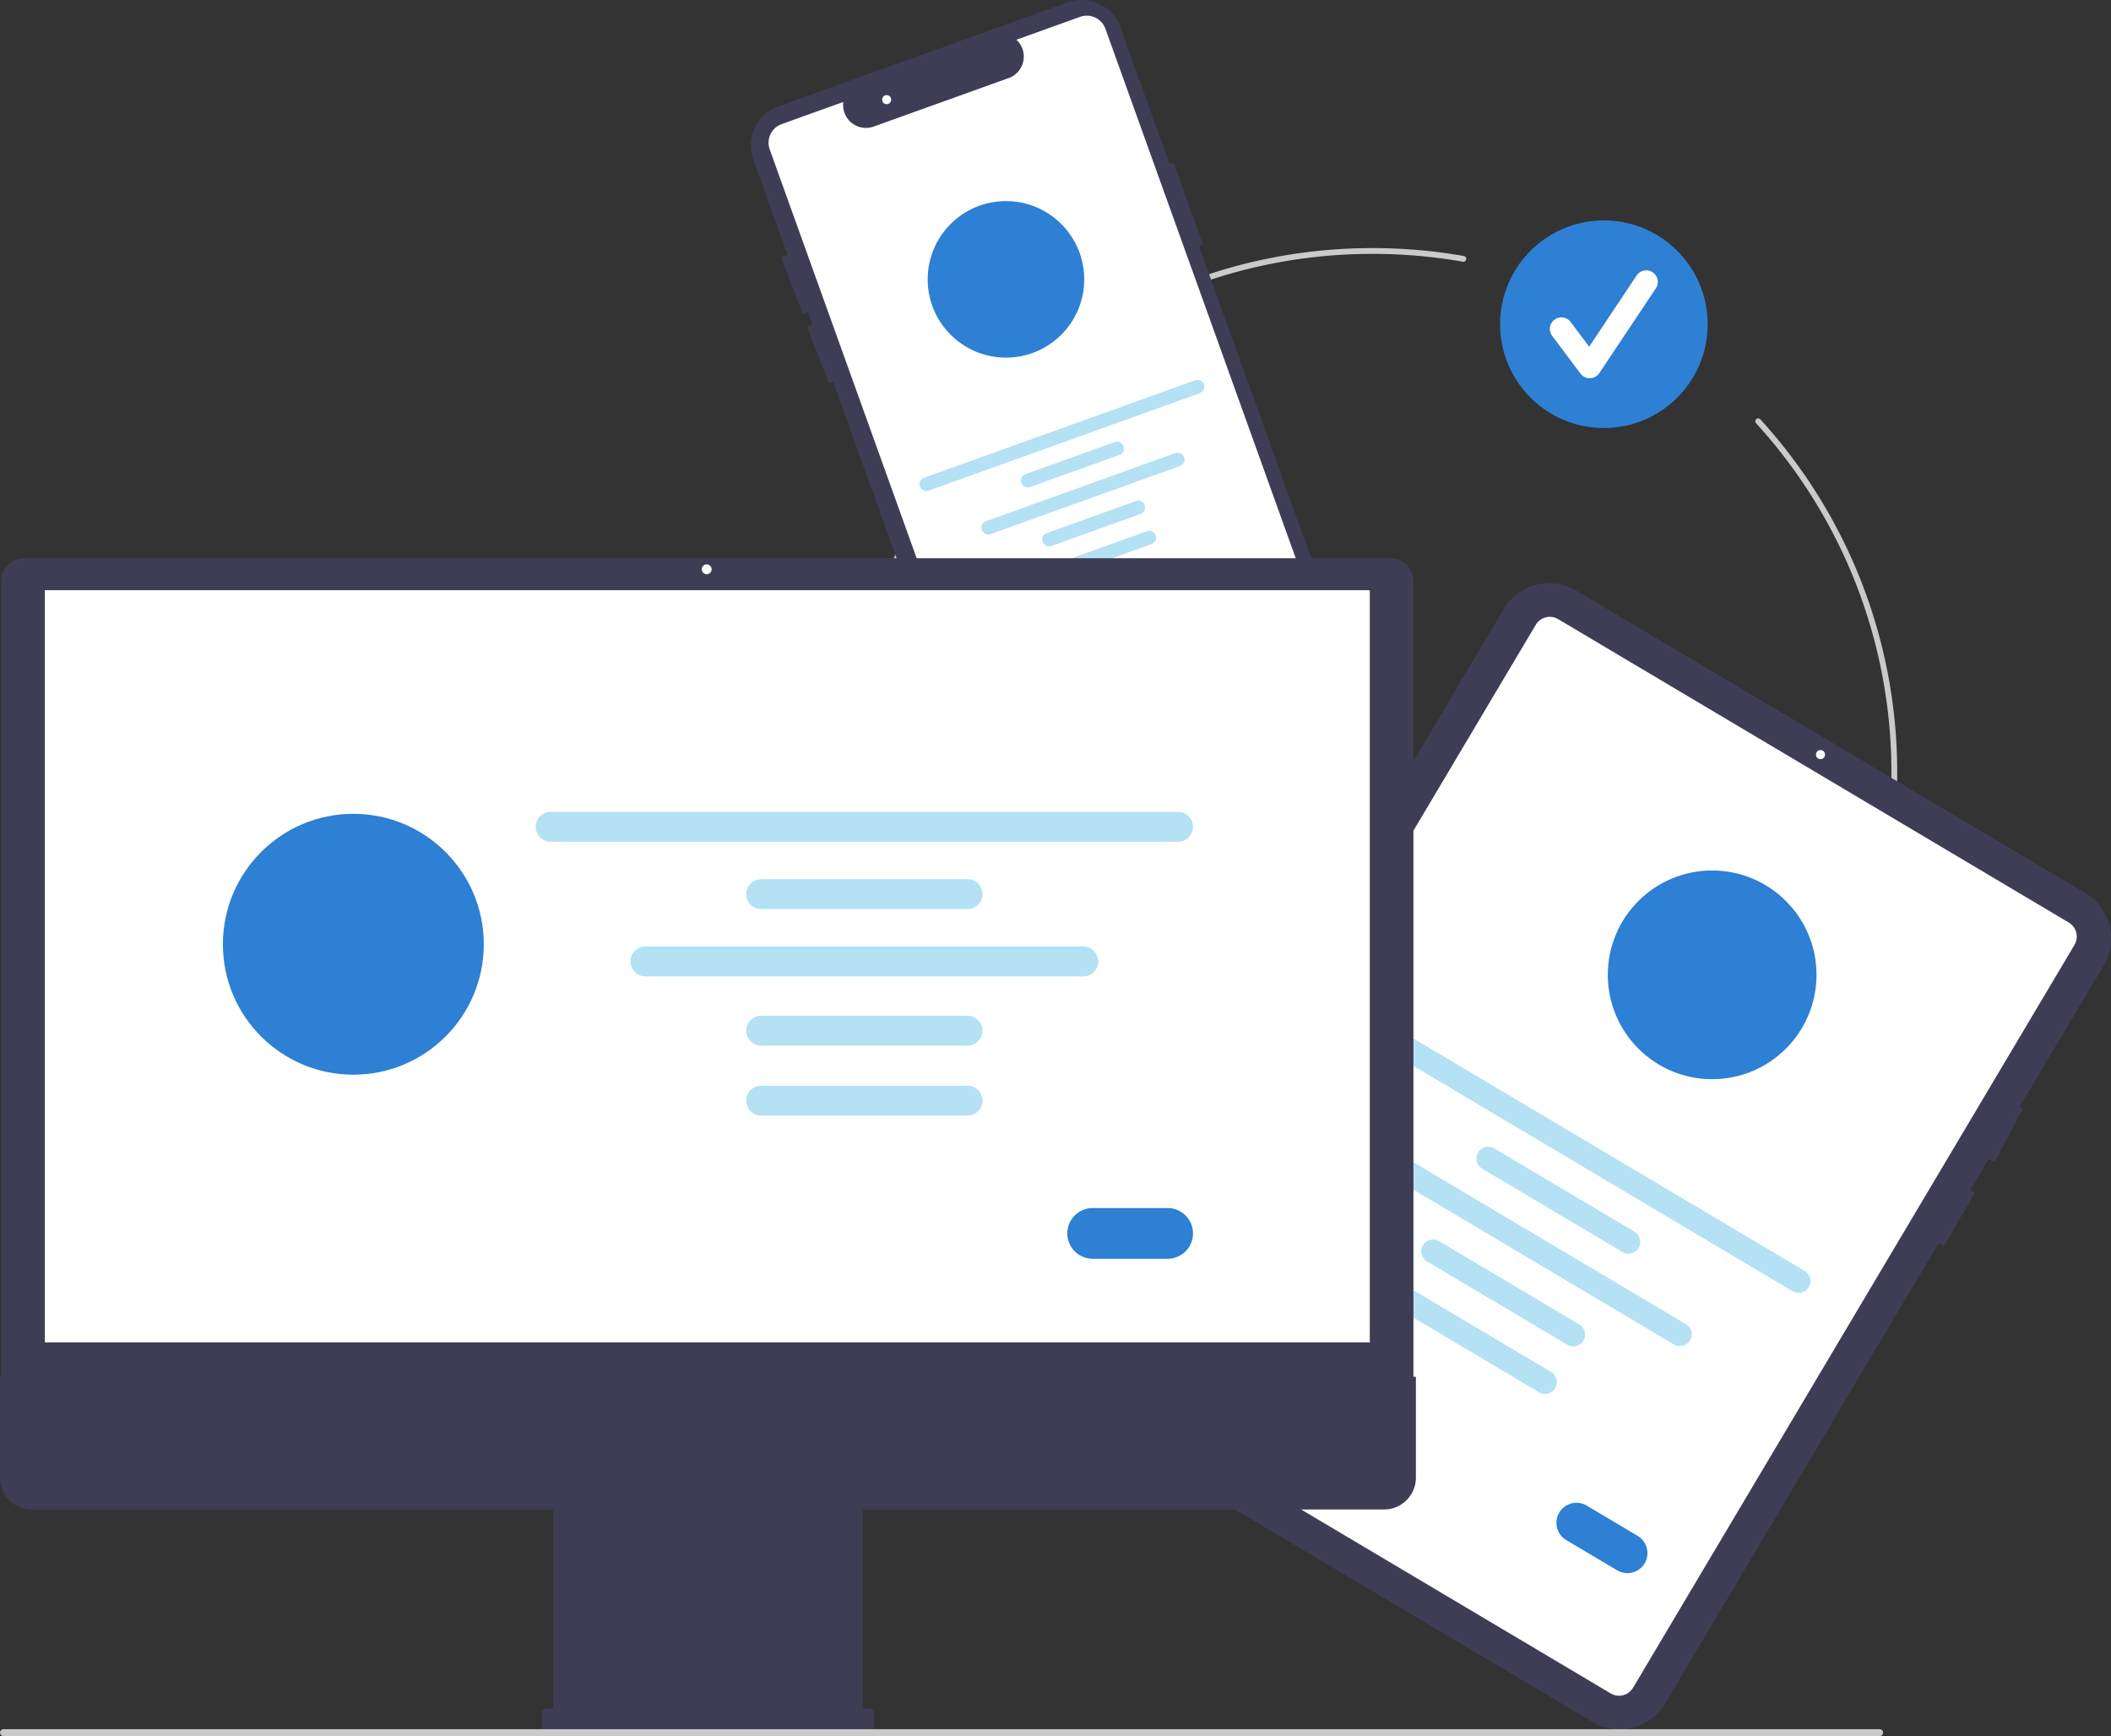 <?xml version="1.0" encoding="UTF-8" standalone="no"?>
<svg
   data-name="Layer 1"
   width="728.252"
   height="598.943"
   viewBox="0 0 728.252 598.943"
   version="1.1"
   id="svg312"
   sodipodi:docname="real-time-sync.svg"
   inkscape:version="1.2.1 (9c6d41e4, 2022-07-14)"
   xmlns:inkscape="http://www.inkscape.org/namespaces/inkscape"
   xmlns:sodipodi="http://sodipodi.sourceforge.net/DTD/sodipodi-0.dtd"
   xmlns="http://www.w3.org/2000/svg"
   xmlns:svg="http://www.w3.org/2000/svg">
  <rect x="0" y="0" width="728.252" height="598.943" fill="#333333" stroke="none"/>
  <defs
     id="defs316" />
  <sodipodi:namedview
     id="namedview314"
     pagecolor="#ffffff"
     bordercolor="#666666"
     borderopacity="1.0"
     inkscape:showpageshadow="2"
     inkscape:pageopacity="0.0"
     inkscape:pagecheckerboard="0"
     inkscape:deskcolor="#d1d1d1"
     showgrid="false"
     inkscape:zoom="1.5761107"
     inkscape:cx="416.21441"
     inkscape:cy="288.05083"
     inkscape:window-width="2216"
     inkscape:window-height="1262"
     inkscape:window-x="1563"
     inkscape:window-y="143"
     inkscape:window-maximized="0"
     inkscape:current-layer="svg312" />
  <path
     d="M709.374,598.115c-99.804,0-181-81.196-181-181s81.196-181,181-181a182.729,182.729,0,0,1,31.477,2.728 1.0 1,0,1,1-.345,1.97A180.782,180.782,0,0,0,709.374,238.115c-98.701,0-179,80.299-179,179s80.299,179,179,179,179-80.299,179-179a178.548,178.548,0,0,0-46.695-120.569,1,1,0,0,1,1.478-1.348,180.544,180.544,0,0,1,47.217,121.916C890.374,516.919,809.178,598.115,709.374,598.115Z"
     transform="translate(-235.874 -150.529)"
     fill="#e4e4e4"
     id="path202"
     style="fill:#cacaca;fill-opacity:1" />
  <circle
     cx="553.307"
     cy="111.852"
     r="35.811"
     fill="#2d80d3"
     id="circle204" />
  <path
     d="M784.296,281.019a3.982,3.982,0,0,1-3.186-1.594l-9.77-13.027a3.983,3.983,0,1,1,6.374-4.78l6.392,8.522,16.416-24.624a3.984,3.984,0,0,1,6.629,4.419l-19.54,29.309a3.985,3.985,0,0,1-3.204,1.773C784.37,281.018,784.333,281.019,784.296,281.019Z"
     transform="translate(-235.874 -150.529)"
     fill="#fff"
     id="path206" />
  <path
     d="M704.717,389.026,649.494,235.396l1.4-.503-10.156-28.257-1.4.504-16.956-47.169a14.255,14.255,0,0,0-18.237-8.593l-99.833,35.885a14.256,14.256,0,0,0-8.594,18.237l11.822,32.889-2.213.852,7.547,19.597,1.771-.682,1.567,4.359-1.885.726,7.547,19.597,1.444-.556,54.736,152.274a14.23,14.23,0,0,0,18.238,8.594l99.832-35.885A14.273,14.273,0,0,0,704.717,389.026Z"
     transform="translate(-235.874 -150.529)"
     fill="#3f3d56"
     id="path208" />
  <path
     d="M591.041,438.086a6.845,6.845,0,0,1-6.424-4.524L501.412,202.087a6.831,6.831,0,0,1,4.118-8.739l21.241-7.635-.032.743a7.874,7.874,0,0,0,10.53,7.742L584.41,177.254a7.974,7.974,0,0,0,4.488-5.636,7.808,7.808,0,0,0-1.861-6.835l-.498-.553,21.941-7.887a6.84,6.84,0,0,1,8.739,4.118L696.604,381.306a18.147,18.147,0,0,1-10.927,23.188L593.356,437.68A6.842,6.842,0,0,1,591.041,438.086Z"
     transform="translate(-235.874 -150.529)"
     fill="#fff"
     id="path210" />
  <circle
     cx="347.033"
     cy="96.377"
     r="27"
     fill="#2d80d3"
     id="circle212" />
  <path
     d="M649.813,286.17l-93.502,33.61a2.362,2.362,0,1,1-1.598-4.445l93.502-33.61a2.362,2.362,0,0,1,1.598,4.445Z"
     transform="translate(-235.874 -150.529)"
     fill="#e6e6e6"
     id="path214"
     style="fill:#b4e1f3;fill-opacity:1" />
  <path
     d="M622.046,307.48l-30.756,11.055a2.362,2.362,0,1,1-1.598-4.445l30.756-11.055a2.362,2.362,0,0,1,1.598,4.445Z"
     transform="translate(-235.874 -150.529)"
     fill="#e6e6e6"
     id="path216"
     style="fill:#b4e1f3;fill-opacity:1" />
  <path
     d="M629.361,327.831l-30.756,11.055a2.362,2.362,0,1,1-1.598-4.445L627.763,323.386a2.362,2.362,0,0,1,1.598,4.445Z"
     transform="translate(-235.874 -150.529)"
     fill="#e6e6e6"
     id="path218"
     style="fill:#b4e1f3;fill-opacity:1" />
  <path
     d="M633.108,338.255,602.352,349.31a2.362,2.362,0,1,1-1.598-4.445l30.756-11.055a2.362,2.362,0,1,1,1.598,4.445Z"
     transform="translate(-235.874 -150.529)"
     fill="#e6e6e6"
     id="path220"
     style="fill:#b4e1f3;fill-opacity:1" />
  <path
     d="M642.901,311.313l-65.253,23.456a2.362,2.362,0,1,1-1.598-4.445l65.253-23.456a2.362,2.362,0,1,1,1.598,4.445Z"
     transform="translate(-235.874 -150.529)"
     fill="#e6e6e6"
     id="path222"
     style="fill:#b4e1f3;fill-opacity:1" />
  <path
     d="M629.758,363.558l-11.167,4.014a4.016,4.016,0,0,1-2.717-7.559l11.167-4.014a4.016,4.016,0,0,1,2.717,7.559Z"
     transform="translate(-235.874 -150.529)"
     fill="#2d80d3"
     id="path224" />
  <circle
     cx="305.882"
     cy="34.38"
     r="1.553"
     fill="#fff"
     id="circle226" />
  <path
     d="M871.646,617.909a22.253,22.253,0,0,1,9.545-13.11c.468-.298-.02-1.008-.487-.71a23.146,23.146,0,0,0-9.905,13.663c-.139.538.708.693.847.158Z"
     transform="translate(-235.874 -150.529)"
     fill="#fff"
     id="path264" />
  <path
     d="M961.571,483.63l-28.94,48.7,1.1.58-9.8,18.58-2.04-1.08-6.44,10.83,1.6.92-10.5,18.18-1.82-1.05-94.43,158.92a18.274,18.274,0,0,1-25.02,6.37L609.731,640.27a18.272,18.272,0,0,1-6.37-25.02l151.27-254.58a18.274,18.274,0,0,1,25.02-6.37l175.55,104.31A18.281,18.281,0,0,1,961.571,483.63Z"
     transform="translate(-235.874 -150.529)"
     fill="#3f3d56"
     id="path268" />
  <path
     d="M791.537,734.753,615.369,630.076a5.634,5.634,0,0,1-1.963-7.712L765.679,366.09a5.634,5.634,0,0,1,7.712-1.963L949.56,468.804a5.634,5.634,0,0,1,1.963,7.712L799.25,732.79A5.634,5.634,0,0,1,791.537,734.753Z"
     transform="translate(-235.874 -150.529)"
     fill="#fff"
     id="path270" />
  <circle
     cx="628.028"
     cy="260.333"
     r="1.553"
     fill="#fff"
     id="circle272" />
  <path
     d="M854.291,595.994,707.234,508.615a4.066,4.066,0,1,1,4.154-6.991l147.057,87.379a4.066,4.066,0,1,1-4.154,6.991Z"
     transform="translate(-235.874 -150.529)"
     fill="#e6e6e6"
     id="path274"
     style="fill:#b4e1f3;fill-opacity:1" />
  <path
     d="M795.572,582.454l-48.371-28.741a4.066,4.066,0,1,1,4.154-6.991l48.371,28.741a4.066,4.066,0,0,1-4.154,6.991Z"
     transform="translate(-235.874 -150.529)"
     fill="#e6e6e6"
     id="path276"
     style="fill:#b4e1f3;fill-opacity:1" />
  <path
     d="M776.554,614.461l-48.371-28.741a4.066,4.066,0,0,1,4.154-6.991l48.371,28.741a4.066,4.066,0,1,1-4.154,6.991Z"
     transform="translate(-235.874 -150.529)"
     fill="#e6e6e6"
     id="path278"
     style="fill:#b4e1f3;fill-opacity:1" />
  <path
     d="M766.813,630.855l-48.371-28.741a4.066,4.066,0,1,1,4.154-6.991l48.371,28.741a4.066,4.066,0,1,1-4.154,6.991Z"
     transform="translate(-235.874 -150.529)"
     fill="#e6e6e6"
     id="path280"
     style="fill:#b4e1f3;fill-opacity:1" />
  <path
     d="M813.325,614.352l-102.627-60.979a4.066,4.066,0,0,1,4.154-6.991l102.627,60.979a4.066,4.066,0,1,1-4.154,6.991Z"
     transform="translate(-235.874 -150.529)"
     fill="#e6e6e6"
     id="path282"
     style="fill:#b4e1f3;fill-opacity:1" />
  <path
     d="M793.764,692.284l-17.563-10.436a6.914,6.914,0,0,1,7.064-11.888l17.563,10.436a6.914,6.914,0,0,1-7.064,11.888Z"
     transform="translate(-235.874 -150.529)"
     fill="#2d80d3"
     id="path284" />
  <circle
     cx="590.659"
     cy="336.314"
     r="36"
     fill="#2d80d3"
     id="circle286" />
  <path
     d="M236.298,633.134H723.479V351.086a7.98,7.98,0,0,0-7.971-7.971H244.269a7.98,7.98,0,0,0-7.971,7.971Z"
     transform="translate(-235.874 -150.529)"
     fill="#cacaca"
     id="path288"
     style="fill:#3f3d56;fill-opacity:1" />
  <rect
     x="15.476"
     y="203.611"
     width="457.077"
     height="259.491"
     fill="#fff"
     id="rect290" />
  <path
     d="M235.874,625.502v34.805a10.987,10.987,0,0,0,10.987,10.987H426.676v68.689h-2.389a1.427,1.427,0,0,0-1.427,1.427V746.188a1.427,1.427,0,0,0,1.427,1.427H535.914A1.427,1.427,0,0,0,537.341,746.188v-4.778a1.427,1.427,0,0,0-1.427-1.427h-2.389V671.295H713.34a10.987,10.987,0,0,0,10.987-10.987v-34.805Z"
     fill="#3f3d56"
     id="path292"
     transform="translate(-235.874 -150.529)" />
  <path
     d="M642.287,440.923H425.833a5.145,5.145,0,1,1,0-10.29H642.287a5.145,5.145,0,1,1,0,10.29Z"
     transform="translate(-235.874 -150.529)"
     fill="#e6e6e6"
     id="path294"
     style="fill:#b4e1f3;fill-opacity:1" />
  <path
     d="M569.659,464.149H498.461a5.145,5.145,0,1,1,0-10.291h71.198a5.145,5.145,0,1,1,0,10.291Z"
     transform="translate(-235.874 -150.529)"
     fill="#e6e6e6"
     id="path296"
     style="fill:#b4e1f3;fill-opacity:1" />
  <path
     d="M569.659,511.26H498.461a5.145,5.145,0,0,1,0-10.291h71.198a5.145,5.145,0,0,1,0,10.291Z"
     transform="translate(-235.874 -150.529)"
     fill="#e6e6e6"
     id="path298"
     style="fill:#b4e1f3;fill-opacity:1" />
  <path
     d="M569.659,535.39H498.461a5.145,5.145,0,1,1,0-10.29h71.198a5.145,5.145,0,1,1,0,10.29Z"
     transform="translate(-235.874 -150.529)"
     fill="#e6e6e6"
     id="path300"
     style="fill:#b4e1f3;fill-opacity:1" />
  <path
     d="M609.589,487.374H458.531a5.145,5.145,0,1,1,0-10.29H609.589a5.145,5.145,0,1,1,0,10.29Z"
     transform="translate(-235.874 -150.529)"
     fill="#e6e6e6"
     id="path302"
     style="fill:#b4e1f3;fill-opacity:1" />
  <path
     d="M638.684,584.795H612.832a8.749,8.749,0,0,1,0-17.498h25.852a8.749,8.749,0,0,1,0,17.498Z"
     transform="translate(-235.874 -150.529)"
     fill="#2d80d3"
     id="path304" />
  <circle
     cx="121.895"
     cy="325.766"
     r="45"
     fill="#2d80d3"
     id="circle306" />
  <path
     d="M884.359,749.471h-647.294a1.191,1.191,0,0,1,0-2.381h647.294a1.191,1.191,0,0,1,0,2.381Z"
     transform="translate(-235.874 -150.529)"
     fill="#cacaca"
     id="path308" />
  <circle
     cx="243.802"
     cy="196.403"
     r="1.696"
     fill="#fff"
     id="circle310" />
</svg>
